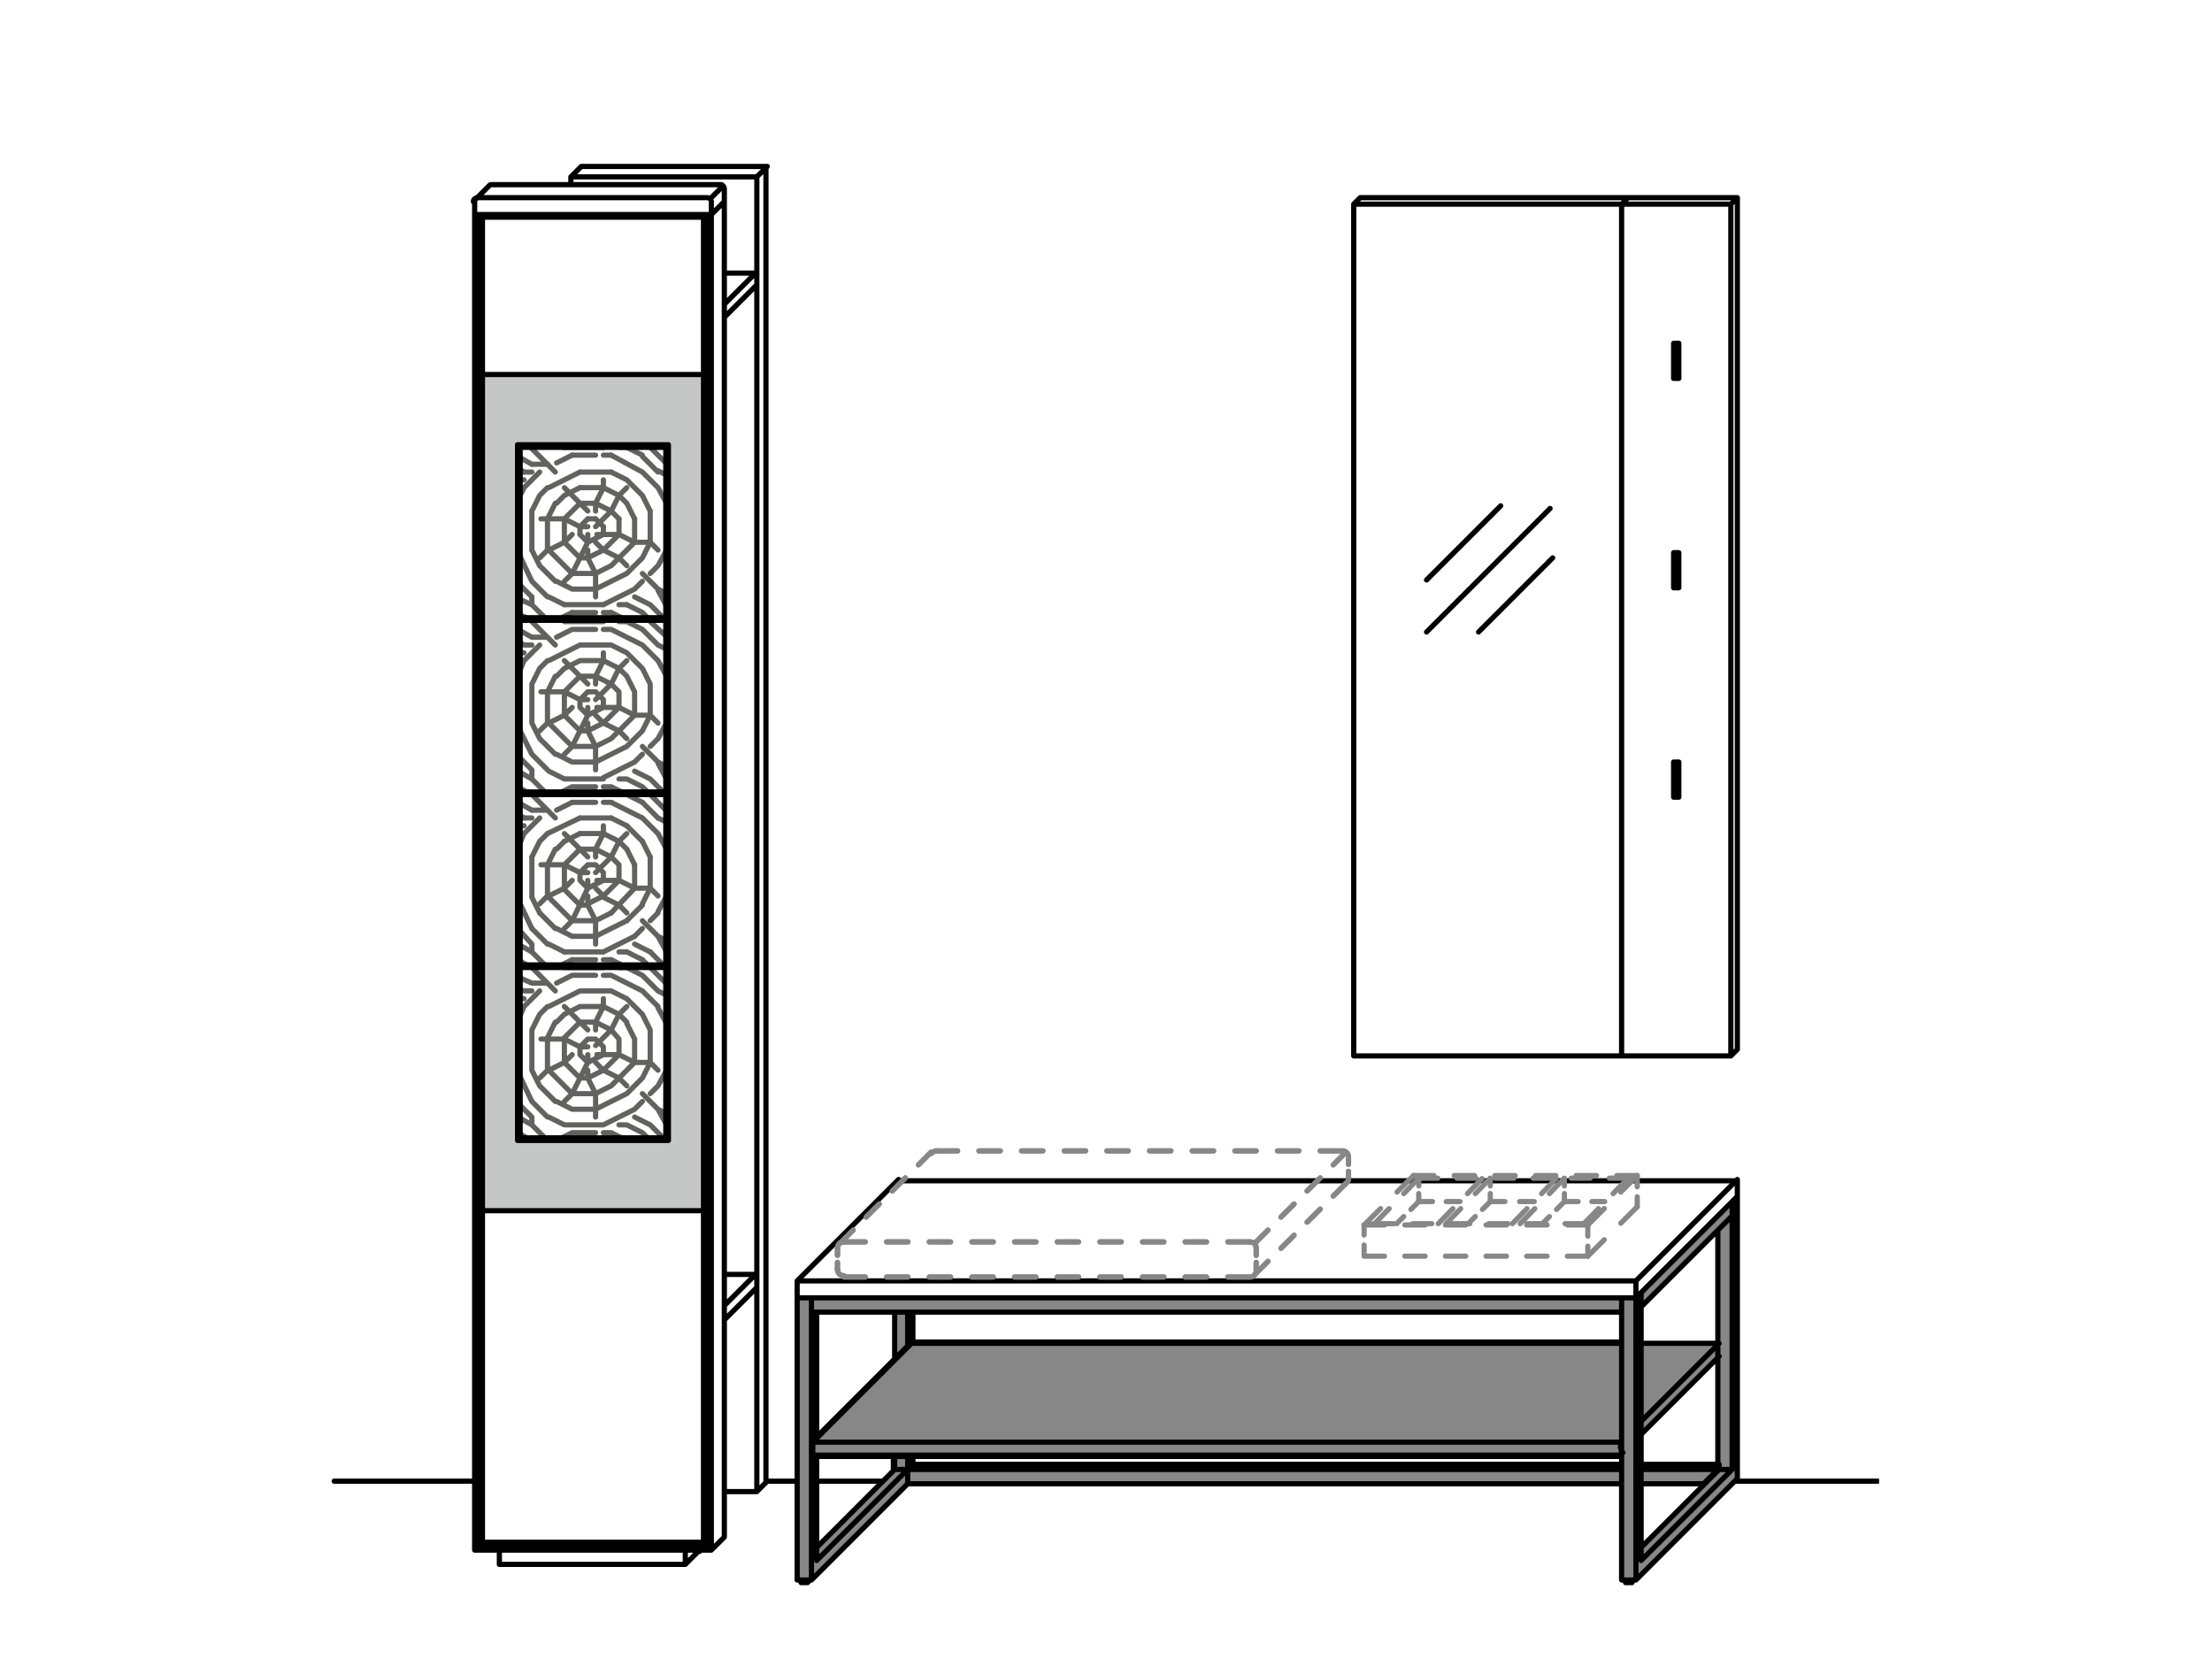 <?xml version="1.0" encoding="UTF-8"?>
<svg xmlns="http://www.w3.org/2000/svg" xmlns:xlink="http://www.w3.org/1999/xlink" version="1.1" id="Ebene_1" x="0px" y="0px" viewBox="0 0 170.1 127.6" style="enable-background:new 0 0 170.1 127.6;" xml:space="preserve">
<style type="text/css">
	.st0{fill:none;stroke:#626261;stroke-width:0.4;stroke-linecap:round;stroke-linejoin:round;stroke-miterlimit:10;}
	.st1{fill:#868786;}
	.st2{fill:#C5C6C6;}
	.st3{clip-path:url(#SVGID_00000066517389313988846580000003020822513008239537_);fill:#868786;}
	
		.st4{clip-path:url(#SVGID_00000097474180896989108310000009624892874346487221_);fill:none;stroke:#000000;stroke-width:0.4;stroke-linecap:round;stroke-linejoin:round;stroke-miterlimit:10;}
	.st5{clip-path:url(#SVGID_00000137826375833225279620000011632366009331193780_);fill:none;}
	
		.st6{clip-path:url(#SVGID_00000009581333281372666250000013894995043742745222_);fill:none;stroke:#000000;stroke-width:0.4;stroke-linecap:round;stroke-linejoin:round;stroke-miterlimit:10;}
	
		.st7{clip-path:url(#SVGID_00000045585668233970550500000007924564267308488366_);fill:none;stroke:#868786;stroke-width:0.4;stroke-linecap:round;stroke-linejoin:round;stroke-miterlimit:10;stroke-dasharray:1.64,1.64;}
	
		.st8{clip-path:url(#SVGID_00000181800395745955201690000017796601351728005806_);fill:none;stroke:#868786;stroke-width:0.4;stroke-linecap:round;stroke-linejoin:round;stroke-miterlimit:10;stroke-dasharray:0.537,0.537;}
	
		.st9{clip-path:url(#SVGID_00000170273002439554215150000008052646273620070046_);fill:none;stroke:#868786;stroke-width:0.4;stroke-linecap:round;stroke-linejoin:round;stroke-miterlimit:10;}
	
		.st10{clip-path:url(#SVGID_00000129188906249546799030000011949968338550642565_);fill:none;stroke:#868786;stroke-width:0.4;stroke-linecap:round;stroke-linejoin:round;stroke-miterlimit:10;stroke-dasharray:1.64,1.64;}
	
		.st11{clip-path:url(#SVGID_00000124867865837886624020000012755038438666442427_);fill:none;stroke:#868786;stroke-width:0.4;stroke-linecap:round;stroke-linejoin:round;stroke-miterlimit:10;}
	
		.st12{clip-path:url(#SVGID_00000165918599180450418300000012064445871404679348_);fill:none;stroke:#868786;stroke-width:0.4;stroke-linecap:round;stroke-linejoin:round;stroke-miterlimit:10;stroke-dasharray:0.537,0.537;}
	
		.st13{clip-path:url(#SVGID_00000139252027365177196560000012492164788634743707_);fill:none;stroke:#868786;stroke-width:0.4;stroke-linecap:round;stroke-linejoin:round;stroke-miterlimit:10;}
	
		.st14{clip-path:url(#SVGID_00000051345843429584791250000001947298067383549835_);fill:none;stroke:#868786;stroke-width:0.4;stroke-linecap:round;stroke-linejoin:round;stroke-miterlimit:10;}
	
		.st15{clip-path:url(#SVGID_00000104703944403439552050000009495872710691590046_);fill:none;stroke:#868786;stroke-width:0.4;stroke-linecap:round;stroke-linejoin:round;stroke-miterlimit:10;}
	
		.st16{clip-path:url(#SVGID_00000001644925450395118210000006468259827772162438_);fill:none;stroke:#868786;stroke-width:0.4;stroke-linecap:round;stroke-linejoin:round;stroke-miterlimit:10;stroke-dasharray:1.64,1.64;}
	
		.st17{clip-path:url(#SVGID_00000032616500077611150170000008352223398891537284_);fill:none;stroke:#868786;stroke-width:0.4;stroke-linecap:round;stroke-linejoin:round;stroke-miterlimit:10;}
	
		.st18{clip-path:url(#SVGID_00000001638500515148836900000017377366884759744670_);fill:none;stroke:#868786;stroke-width:0.4;stroke-linecap:round;stroke-linejoin:round;stroke-miterlimit:10;stroke-dasharray:0.537,0.537;}
	
		.st19{clip-path:url(#SVGID_00000059280183115177973300000006198239877218379144_);fill:none;stroke:#868786;stroke-width:0.4;stroke-linecap:round;stroke-linejoin:round;stroke-miterlimit:10;}
	
		.st20{clip-path:url(#SVGID_00000033350800231228024670000003801199439147933579_);fill:none;stroke:#868786;stroke-width:0.4;stroke-linecap:round;stroke-linejoin:round;stroke-miterlimit:10;stroke-dasharray:1.42,1.42;}
	
		.st21{clip-path:url(#SVGID_00000052066987889012291740000001389366682685559978_);fill:none;stroke:#868786;stroke-width:0.4;stroke-linecap:round;stroke-linejoin:round;stroke-miterlimit:10;stroke-dasharray:1.42,1.42;}
	
		.st22{clip-path:url(#SVGID_00000012474935383527636970000000759679642438866354_);fill:none;stroke:#868786;stroke-width:0.4;stroke-linecap:round;stroke-linejoin:round;stroke-miterlimit:10;stroke-dasharray:1.42,1.42;}
	
		.st23{clip-path:url(#SVGID_00000038371747143261933870000001293997310599382455_);fill:none;stroke:#868786;stroke-width:0.4;stroke-linecap:round;stroke-linejoin:round;stroke-miterlimit:10;}
	
		.st24{clip-path:url(#SVGID_00000074416292502379684260000002451983461427848578_);fill:none;stroke:#868786;stroke-width:0.4;stroke-linecap:round;stroke-linejoin:round;stroke-miterlimit:10;stroke-dasharray:1.64,1.64;}
	
		.st25{clip-path:url(#SVGID_00000078748362837333191950000012402293019511693710_);fill:none;stroke:#868786;stroke-width:0.4;stroke-linecap:round;stroke-linejoin:round;stroke-miterlimit:10;}
	
		.st26{clip-path:url(#SVGID_00000107550270203920327540000009624157525306315943_);fill:none;stroke:#868786;stroke-width:0.4;stroke-linecap:round;stroke-linejoin:round;stroke-miterlimit:10;stroke-dasharray:0.537,0.537;}
	
		.st27{clip-path:url(#SVGID_00000156554703167641156950000004164410024089189045_);fill:none;stroke:#868786;stroke-width:0.4;stroke-linecap:round;stroke-linejoin:round;stroke-miterlimit:10;}
	
		.st28{clip-path:url(#SVGID_00000067200647927621151200000012513085069763597460_);fill:none;stroke:#868786;stroke-width:0.4;stroke-linecap:round;stroke-linejoin:round;stroke-miterlimit:10;stroke-dasharray:1.64,1.64;}
	
		.st29{clip-path:url(#SVGID_00000170242566230881574620000012689727639565791923_);fill:none;stroke:#868786;stroke-width:0.4;stroke-linecap:round;stroke-linejoin:round;stroke-miterlimit:10;}
	
		.st30{clip-path:url(#SVGID_00000008827528305203087000000016825477531115688094_);fill:none;stroke:#868786;stroke-width:0.4;stroke-linecap:round;stroke-linejoin:round;stroke-miterlimit:10;}
	
		.st31{clip-path:url(#SVGID_00000102542706933579028800000006263764391963922614_);fill:none;stroke:#868786;stroke-width:0.4;stroke-linecap:round;stroke-linejoin:round;stroke-miterlimit:10;stroke-dasharray:1.64,1.64;}
	
		.st32{clip-path:url(#SVGID_00000133507177194360720650000011830115479247300754_);fill:none;stroke:#868786;stroke-width:0.4;stroke-linecap:round;stroke-linejoin:round;stroke-miterlimit:10;stroke-dasharray:0.537,0.537;}
	
		.st33{clip-path:url(#SVGID_00000093858402656734286450000016058809837970771872_);fill:none;stroke:#868786;stroke-width:0.4;stroke-linecap:round;stroke-linejoin:round;stroke-miterlimit:10;}
	
		.st34{clip-path:url(#SVGID_00000035491783527973381980000006700153924175741884_);fill:none;stroke:#868786;stroke-width:0.4;stroke-linecap:round;stroke-linejoin:round;stroke-miterlimit:10;stroke-dasharray:0.537,0.537;}
	
		.st35{clip-path:url(#SVGID_00000146476670776976349180000004421138626118352796_);fill:none;stroke:#868786;stroke-width:0.4;stroke-linecap:round;stroke-linejoin:round;stroke-miterlimit:10;}
	
		.st36{clip-path:url(#SVGID_00000065050268428637611930000004728803088372440987_);fill:none;stroke:#868786;stroke-width:0.4;stroke-linecap:round;stroke-linejoin:round;stroke-miterlimit:10;stroke-dasharray:1.42,1.42;}
	
		.st37{clip-path:url(#SVGID_00000003827826489602604770000012311394343167612810_);fill:none;stroke:#868786;stroke-width:0.4;stroke-linecap:round;stroke-linejoin:round;stroke-miterlimit:10;stroke-dasharray:1.42,1.42;}
	
		.st38{clip-path:url(#SVGID_00000054260952590428563320000005353229786661485230_);fill:none;stroke:#868786;stroke-width:0.4;stroke-linecap:round;stroke-linejoin:round;stroke-miterlimit:10;stroke-dasharray:1.42,1.42;}
	
		.st39{fill:none;stroke:#868786;stroke-width:0.4;stroke-linecap:round;stroke-linejoin:round;stroke-miterlimit:10;stroke-dasharray:1.791,1.791;}
	
		.st40{fill:none;stroke:#868786;stroke-width:0.4;stroke-linecap:round;stroke-linejoin:round;stroke-miterlimit:10;stroke-dasharray:1.612,1.612;}
	
		.st41{fill:none;stroke:#868786;stroke-width:0.4;stroke-linecap:round;stroke-linejoin:round;stroke-miterlimit:10;stroke-dasharray:1.465,1.465;}
	.st42{fill:none;stroke:#868786;stroke-width:0.4;stroke-linecap:round;stroke-linejoin:round;stroke-miterlimit:10;}
	
		.st43{fill:none;stroke:#868786;stroke-width:0.4;stroke-linecap:round;stroke-linejoin:round;stroke-miterlimit:10;stroke-dasharray:0.77,0.77;}
	
		.st44{fill:none;stroke:#868786;stroke-width:0.4;stroke-linecap:round;stroke-linejoin:round;stroke-miterlimit:10;stroke-dasharray:0.591,0.591;}
	
		.st45{fill:none;stroke:#868786;stroke-width:0.4;stroke-linecap:round;stroke-linejoin:round;stroke-miterlimit:10;stroke-dasharray:1.563,1.563;}
	
		.st46{fill:none;stroke:#868786;stroke-width:0.4;stroke-linecap:round;stroke-linejoin:round;stroke-miterlimit:10;stroke-dasharray:0.776,0.776;}
	
		.st47{fill:none;stroke:#868786;stroke-width:0.4;stroke-linecap:round;stroke-linejoin:round;stroke-miterlimit:10;stroke-dasharray:1.057,1.057;}
	
		.st48{fill:none;stroke:#868786;stroke-width:0.4;stroke-linecap:round;stroke-linejoin:round;stroke-miterlimit:10;stroke-dasharray:1.128,1.128;}
</style>
<path class="st0" d="M51.2,69l-0.6,1.1 M42.7,65.3l-0.6,1.2 M46.4,64.1l-0.6,1.2 M40.3,64.1L40,64.8 M44,70.8L42.2,69 M42.7,62.9  l-1.8-1.8 M41.9,74.2l-1-1 M42.7,71.4l-1.2-1.2 M42.1,72.6l-1.2-1.2 M40.9,72.6l-0.9-1 M50.6,72l-1.2-1.2 M44.6,69.6l-1.2-1.2   M49.4,64.7l-1.2-1.2 M50.6,64.1l-1.2-1.2 M50.6,62.9l-1.2-1.2 M49.8,74.2l-0.4-0.4 M51.2,62.3L50,61.1 M51,74.2l-1-1 M48.2,70.2  l-0.6-0.6 M48.2,65.3l-0.6-0.6 M45.2,68.3l-0.6-0.6 M47.6,66.5L47,65.9 M50.6,68.9L50,68.3 M46.4,68.9l-0.6-0.6 M45.2,65.9l-1.8-1.8   M46.4,67.1l-0.6-0.6 M44,67.7l-0.6,0.6 M45.2,66.5l-0.6,0.6 M44,70.8l-0.6,0.6 M48.2,64.1l-0.6,0.6 M42.1,68.9l-0.6,0.6 M42.1,64.1  l-0.6,0.6 M43.4,64.7l-0.6,0.6 M48.8,68.3L47,70.2 M49.4,69.6l-1.2,1.2 M47,65.9l-1.2,1.2 M44.6,65.3l-1.2,1.2 M41.5,62.9l-1.2,1.2   M47.6,67.7l-1.2,1.2 M49.4,71.4L48.8,72 M50.6,70.2L50,70.8 M45.8,72H44 M45.8,70.8H44 M45.2,69.6h-0.6 M50,68.3h-1.2 M47.6,67.7  h-1.7 M45.2,67.1h-0.6 M43.4,66.5h-1.8 M45.8,66.5h-0.6 M45.8,65.3h-1.2 M46.4,64.1h-1.8 M40.3,63.5H40 M40.9,62.9h-0.6 M47,62.9  h-2.4 M42.1,62.3h-1.2 M45.8,61.7H44 M47,61.7h-0.6 M45.8,73.8H44 M47,73.8h-0.6 M46.4,61.1h-3 M48.2,61.1h-0.6 M46.4,73.2h-3   M48.2,73.2h-0.6 M40.9,72.6v0.6 M40.9,65.9v3 M40.9,61.1L40.9,61.1 M42.1,66.5v2.4 M43.4,66.5v1.8 M44.6,67.1v0.6 M45.2,68.9v0.6   M45.2,67.7v0.6 M45.8,70.8v1.8 M45.8,65.3v0.6 M46.4,67.1v0.6 M46.4,63.5v0.6 M47.6,66.5v1.2 M48.8,66.5v1.8 M50,65.9v2.4   M40.9,84.7L40,82.8 M41.5,83.5l-0.6-1.2 M48.8,79.9l-0.6-1.2 M51.2,78.6l-0.6-1.1 M50,79.2L49.4,78 M45.8,84.1l-0.6-1.2 M51.2,86.4  l-0.6-1.1 M47.8,87.5L47,87.1 M49.4,76.2L47,75 M40.9,86.5L40,86 M51.2,85.6l-0.6-0.3 M40.9,74.4L40.9,74.4 M40.3,76.2L40,76.1   M44,85.3l-1.2-0.6 M47.6,82.9l-1.2-0.6 M48.8,81.7l-1.2-0.6 M47.6,78l-1.2-0.6 M49.4,87.1l-1.2-0.6 M49.4,75l-1.2-0.6 M44.6,80.5  l-1.2-0.6 M47,79.2l-1.2-0.6 M48.2,76.8L47,76.2 M40.5,87.5L40,87.2 M40.9,75.6L40,75.2 M51.2,76.5l-0.6-0.3 M43.4,86.5l-1.2-0.6   M43.4,74.4L43.4,74.4 M50,86.5l-1.2-0.6 M50,74.4L50,74.4 M48.2,84.1l-2.4,1.2 M46.4,74.4L46.4,74.4 M48.8,85.3l-2.4,1.2   M44.6,76.2l-2.4,1.2 M46.4,81.1l-1.2,0.6 M46.4,82.3l-1.2,0.6 M44,75l-1.2,0.6 M44,87.1l-0.8,0.4 M44.6,77.4L43.4,78 M47,83.5  l-1.2,0.6 M43.4,81.7l-1.2,0.6 M45.2,81.7L44,84.1 M41.5,78l-0.6,1.2 M47.6,78L47,79.2 M50,81.7l-0.6,1.2 M51.2,82.4l-0.6,1.1   M42.7,78.6l-0.6,1.2 M46.4,77.4l-0.6,1.2 M40.3,77.4L40,78.1 M44,84.1l-1.8-1.8 M42.7,76.2l-1.8-1.8 M41.9,87.5l-1-1 M42.7,84.7  l-1.2-1.2 M42.1,85.9l-1.2-1.2 M40.9,85.9L40,85 M50.6,85.3l-1.2-1.2 M44.6,82.9l-1.2-1.2 M49.4,78l-1.2-1.2 M50.6,77.4l-1.2-1.2   M50.6,76.2L49.4,75 M49.8,87.5l-0.4-0.4 M51.2,75.6L50,74.4 M51,87.5l-1-1 M48.2,83.5l-0.6-0.6 M48.2,78.6L47.6,78 M45.2,81.7  l-0.6-0.6 M47.6,79.9L47,79.2 M50.6,82.3L50,81.7 M46.4,82.3l-0.6-0.6 M45.2,79.2l-1.8-1.8 M46.4,80.5l-0.6-0.6 M44,81.1l-0.6,0.6   M45.2,79.9l-0.6,0.6 M44,84.1l-0.6,0.6 M48.2,77.4L47.6,78 M42.1,82.3l-0.6,0.6 M42.1,77.4L41.5,78 M43.4,78l-0.6,0.6 M48.8,81.7  L47,83.5 M49.4,82.9l-1.2,1.2 M47,79.2l-1.2,1.2 M44.6,78.6l-1.2,1.2 M41.5,76.2l-1.2,1.2 M47.6,81.1l-1.2,1.2 M49.4,84.7l-0.6,0.6   M50.6,83.5L50,84.1 M45.8,85.3H44 M45.8,84.1H44 M45.2,82.9h-0.6 M50,81.7h-1.2 M47.6,81.1h-1.7 M45.2,80.5h-0.6 M43.4,79.9h-1.8   M45.8,79.9h-0.6 M45.8,78.6h-1.2 M46.4,77.4h-1.8 M40.3,76.8H40 M40.9,76.2h-0.6 M47,76.2h-2.4 M42.1,75.6h-1.2 M45.8,75H44 M47,75  h-0.6 M45.8,87.1H44 M47,87.1h-0.6 M46.4,74.4h-3 M48.2,74.4h-0.6 M46.4,86.5h-3 M48.2,86.5h-0.6 M40.9,85.9v0.6 M40.9,79.2v3   M40.9,74.4L40.9,74.4 M42.1,79.9v2.4 M43.4,79.9v1.8 M44.6,80.5v0.6 M45.2,82.3v0.6 M45.2,81.1v0.6 M45.8,84.1v1.8 M45.8,78.6v0.6   M46.4,80.5v0.6 M46.4,76.8v0.6 M47.6,79.9v1.2 M48.8,79.9v1.8 M50,79.2v2.4"></path>
<path class="st0" d="M50,41.7h-1.2 M47.6,41.1h-1.7 M45.2,40.5h-0.6 M43.4,39.9h-1.8 M45.8,39.9h-0.6 M45.8,38.7h-1.2 M46.4,37.5  h-1.8 M40.3,36.9H40 M40.9,36.3h-0.6 M47,36.3h-2.4 M42.1,35.7h-1.2 M45.8,35H44 M47,35h-0.6 M45.8,47.1H44 M47,47.1h-0.6   M46.4,34.4h-3 M48.2,34.4h-0.6 M46.4,46.5h-3 M48.2,46.5h-0.6 M40.9,45.9v0.6 M40.9,39.3v3 M40.9,34.4L40.9,34.4 M42.1,39.9v2.4   M43.4,39.9v1.8 M44.6,40.5v0.6 M45.2,42.3v0.6 M45.2,41.1v0.6 M45.8,44.1v1.8 M45.8,38.7v0.6 M46.4,40.5v0.6 M46.4,36.9v0.6   M47.6,39.9v1.2 M48.8,39.9v1.8 M50,39.3v2.4 M40.9,58L40,56.2 M41.5,56.8l-0.6-1.2 M48.8,53.2L48.2,52 M51.2,51.9l-0.6-1.1   M50,52.6l-0.6-1.2 M45.8,57.4l-0.6-1.2 M51.2,59.8l-0.6-1.1 M47.8,60.9L47,60.5 M49.4,49.6L47,48.4 M40.9,59.9L40,59.4 M51.2,58.9  l-0.6-0.3 M40.9,47.8L40.9,47.8 M40.3,49.6L40,49.4 M44,58.6L42.8,58 M47.6,56.2l-1.2-0.6 M48.8,55l-1.2-0.6 M47.6,51.4l-1.2-0.6   M49.4,60.5l-1.2-0.6 M49.4,48.4l-1.2-0.6 M44.6,53.8l-1.2-0.6 M47,52.6L45.8,52 M48.2,50.2L47,49.6 M40.5,60.9L40,60.6 M40.9,49  L40,48.5 M51.2,49.9l-0.6-0.3 M43.4,59.9l-1.2-0.6 M43.4,47.8L43.4,47.8 M50,59.9l-1.2-0.6 M50,47.8L50,47.8 M48.2,57.4l-2.4,1.2   M46.4,47.7L46.4,47.7 M48.8,58.6l-2.4,1.2 M44.6,49.6l-2.4,1.2 M46.4,54.4L45.2,55 M46.4,55.6l-1.2,0.6 M44,48.4L42.8,49 M44,60.5  l-0.8,0.4 M44.6,50.8l-1.2,0.6 M47,56.8l-1.2,0.6 M43.4,55l-1.2,0.6 M45.2,55L44,57.4 M41.5,51.4l-0.6,1.2 M47.6,51.4L47,52.6   M50,55l-0.6,1.2 M51.2,55.7l-0.6,1.1 M42.7,52l-0.6,1.2 M46.4,50.8L45.8,52 M40.3,50.8L40,51.5 M44,57.4l-1.8-1.8 M42.7,49.6  l-1.8-1.8 M41.9,60.9l-1-1 M42.7,58l-1.2-1.2 M42.1,59.2L40.9,58 M40.9,59.2L40,58.3 M50.6,58.6l-1.2-1.2 M44.6,56.2L43.4,55   M49.4,51.4l-1.2-1.2 M50.6,50.8l-1.2-1.2 M50.6,49.6l-1.2-1.2 M49.8,60.9l-0.4-0.4 M51.2,48.9L50,47.8 M51,60.9l-1-1 M48.2,56.8  l-0.6-0.6 M48.2,52l-0.6-0.6 M45.2,55l-0.6-0.6 M47.6,53.2L47,52.6 M50.6,55.6L50,55 M46.4,55.6L45.8,55 M45.2,52.6l-1.8-1.8   M46.4,53.8l-0.6-0.6 M44,54.4L43.4,55 M45.2,53.2l-0.6,0.6 M44,57.4L43.4,58 M48.2,50.8l-0.6,0.6 M42.1,55.6l-0.6,0.6 M42.1,50.8  l-0.6,0.6 M43.4,51.4L42.8,52 M48.8,55L47,56.8 M49.4,56.2l-1.2,1.2 M47,52.6l-1.2,1.2 M44.6,52l-1.2,1.2 M41.5,49.6l-1.2,1.2   M47.6,54.4l-1.2,1.2 M49.4,58l-0.6,0.6 M50.6,56.8L50,57.4 M45.8,58.6H44 M45.8,57.4H44 M45.2,56.2h-0.6 M50,55h-1.2 M47.6,54.4  h-1.7 M45.2,53.8h-0.6 M43.4,53.2h-1.8 M45.8,53.2h-0.6 M45.8,52h-1.2 M46.4,50.8h-1.8 M40.3,50.2H40 M40.9,49.6h-0.6 M47,49.6h-2.4   M42.1,49h-1.2 M45.8,48.4H44 M47,48.4h-0.6 M45.8,60.5H44 M47,60.5h-0.6 M46.4,47.8h-3 M48.2,47.8h-0.6 M46.4,59.9h-3 M48.2,59.9  h-0.6 M40.9,59.2v0.6 M40.9,52.6v3 M40.9,47.7L40.9,47.7 M42.1,53.2v2.4 M43.4,53.2V55 M44.6,53.8v0.6 M45.2,55.6v0.6 M45.2,54.4V55   M45.8,57.4v1.8 M45.8,52v0.6 M46.4,53.8v0.6 M46.4,50.2v0.6 M47.6,53.2v1.2 M48.8,53.2V55 M50,52.6V55 M40.9,71.4L40,69.5   M41.5,70.2L40.9,69 M48.8,66.5l-0.6-1.2 M51.2,65.2l-0.6-1.1 M50,65.9l-0.6-1.2 M45.8,70.8l-0.6-1.2 M51.2,73.1L50.6,72 M47.8,74.2  L47,73.8 M49.4,62.9L47,61.7 M40.9,73.2L40,72.7 M51.2,72.3L50.6,72 M40.9,61.1L40.9,61.1 M40.3,62.9L40,62.7 M44,72l-1.2-0.6   M47.6,69.6L46.4,69 M48.8,68.3l-1.2-0.6 M47.6,64.7l-1.2-0.6 M49.4,73.8l-1.2-0.6 M49.4,61.7l-1.2-0.6 M44.6,67.1l-1.2-0.6   M47,65.9l-1.2-0.6 M48.2,63.5L47,62.9 M40.5,74.2L40,73.9 M40.9,62.3L40,61.8 M51.2,63.2l-0.6-0.3 M43.4,73.2l-1.2-0.6 M43.4,61.1  L43.4,61.1 M50,73.2l-1.2-0.6 M50,61.1L50,61.1 M48.2,70.8L45.8,72 M46.4,61.1L46.4,61.1 M48.8,72l-2.4,1.2 M44.6,62.9l-2.5,1.2   M46.4,67.7l-1.2,0.6 M46.4,68.9l-1.2,0.6 M44,61.7l-1.2,0.6 M44,73.8l-0.8,0.4 M44.6,64.1l-1.2,0.6 M47,70.2l-1.2,0.6 M43.4,68.3  l-1.2,0.6 M45.2,68.3L44,70.8 M41.5,64.7l-0.6,1.2 M47.6,64.7L47,65.9 M50,68.3l-0.6,1.2"></path>
<path class="st0" d="M40.9,44.7L40,42.8 M41.5,43.5l-0.6-1.2 M48.8,39.9l-0.6-1.2 M51.2,38.6l-0.6-1.1 M50,39.3l-0.6-1.2 M45.8,44.1  l-0.6-1.2 M51.2,46.5l-0.6-1.1 M47.8,47.5L47,47.1 M49.4,36.3L47,35 M40.9,46.5L40,46.1 M51.2,45.6l-0.6-0.3 M40.9,34.4L40.9,34.4   M40.3,36.3L40,36.1 M44,45.3l-1.2-0.6 M47.6,42.9l-1.2-0.6 M48.8,41.7l-1.2-0.6 M47.6,38.1l-1.2-0.6 M49.4,47.1l-1.2-0.6 M49.4,35  l-1.2-0.6 M44.6,40.5l-1.2-0.6 M47,39.3l-1.2-0.6 M48.2,36.9L47,36.3 M40.5,47.5L40,47.3 M40.9,35.7L40,35.2 M51.2,36.5l-0.6-0.3   M43.4,46.5l-1.2-0.6 M43.4,34.4L43.4,34.4 M50,46.5l-1.2-0.6 M50,34.4L50,34.4 M48.2,44.1l-2.4,1.2 M46.4,34.4L46.4,34.4   M48.8,45.3l-2.4,1.2 M44.6,36.3l-2.4,1.2 M46.4,41.1l-1.2,0.6 M46.4,42.3l-1.2,0.6 M44,35l-1.2,0.6 M44,47.1l-0.8,0.4 M44.6,37.5  l-1.2,0.6 M47,43.5l-1.2,0.6 M43.4,41.7l-1.2,0.6 M45.2,41.7L44,44.1 M41.5,38.1l-0.6,1.2 M47.6,38.1L47,39.3 M50,41.7l-0.6,1.2   M51.2,42.4l-0.6,1.1 M42.7,38.7l-0.6,1.2 M46.4,37.5l-0.6,1.2 M40.3,37.5L40,38.1 M44,44.1l-1.8-1.8 M42.7,36.3l-1.8-1.8   M41.9,47.5l-1-1 M42.7,44.7l-1.2-1.2 M42.1,45.9l-1.2-1.2 M40.9,45.9L40,45 M50.6,45.3l-1.2-1.2 M44.6,42.9l-1.2-1.2 M49.4,38.1  l-1.2-1.2 M50.6,37.5l-1.2-1.2 M50.6,36.3l-1.2-1.2 M49.8,47.5l-0.4-0.4 M51.2,35.6L50,34.4 M51,47.5l-1-1 M48.2,43.5l-0.6-0.6   M48.2,38.7l-0.6-0.6 M45.2,41.7l-0.6-0.6 M47.6,39.9L47,39.3 M50.6,42.3L50,41.7 M46.4,42.3l-0.6-0.6 M45.2,39.3l-1.8-1.8   M46.4,40.5l-0.6-0.6 M44,41.1l-0.6,0.6 M45.2,39.9l-0.6,0.6 M44,44.1l-0.6,0.6 M48.2,37.5l-0.6,0.6 M42.1,42.3l-0.6,0.6 M42.1,37.5  l-0.6,0.6 M43.4,38.1l-0.6,0.6 M48.8,41.7L47,43.5 M49.4,42.9l-1.2,1.2 M47,39.3l-1.2,1.2 M44.6,38.7l-1.2,1.2 M41.5,36.3l-1.2,1.2   M47.6,41.1l-1.2,1.2 M49.4,44.7l-0.6,0.6 M50.6,43.5L50,44.1 M45.8,45.3H44 M45.8,44.1H44 M45.2,42.9h-0.6"></path>
<rect x="62.4" y="99.8" class="st1" width="62.3" height="1.1"></rect>
<polygon class="st1" points="133.2,93.5 133.2,92.4 126.2,99.5 126.2,100.5 "></polygon>
<polygon class="st1" points="133.2,113 132.1,113 126.2,119 126.2,120 "></polygon>
<polygon class="st1" points="132.1,113 126.2,113 126.2,114.1 131.1,114.1 "></polygon>
<rect x="126.2" y="112.6" class="st1" width="6" height="0.4"></rect>
<polygon class="st1" points="133.2,93.5 132.1,94.6 132.1,113 133.2,113 "></polygon>
<path class="st2" d="M51.4,87.7H39.8V34.2h11.6V87.7z M37.1,93.1h17V28.8h-17V93.1z"></path>
<polygon class="st1" points="133.2,92.4 133.2,113 126.2,120 126.2,99.5 125.8,99.8 125.8,121.5 133.6,113.7 133.6,92 "></polygon>
<rect x="62.4" y="99.8" class="st1" width="62.3" height="1.1"></rect>
<rect x="61.3" y="99.8" class="st1" width="1.1" height="21.7"></rect>
<polygon class="st1" points="126.2,99.5 126.2,100.5 133.2,93.5 133.2,92.4 "></polygon>
<polygon class="st1" points="126.2,119 126.2,120 133.2,113 132.1,113 "></polygon>
<polygon class="st1" points="132.1,113 126.2,113 126.2,114.1 131.1,114.1 "></polygon>
<polygon class="st1" points="62.8,119 62.8,120 69.8,113 68.8,113 "></polygon>
<polygon class="st1" points="62.4,120.4 62.4,121.5 69.8,114.1 69.8,113 "></polygon>
<polygon class="st1" points="70.2,112.6 69.8,113 124.7,113 124.7,112.6 "></polygon>
<rect x="69.8" y="113" class="st1" width="54.9" height="1.1"></rect>
<polygon class="st1" points="132.1,113 133.2,113 133.2,93.5 132.1,94.6 "></polygon>
<rect x="124.7" y="99.8" class="st1" width="1.1" height="21.7"></rect>
<rect x="126.2" y="112.6" class="st1" width="6" height="0.4"></rect>
<path class="st1" d="M126.2,109.3v1l6-6v-1L126.2,109.3z M132.1,103.3L132.1,103.3l-6-0.1v6L132.1,103.3z"></path>
<g>
	<g>
		<g>
			<defs>
				<rect id="SVGID_1_" x="25.5" y="12.6" width="119" height="109.3"></rect>
			</defs>
			<clipPath id="SVGID_00000000211913574178222650000010379741310072218033_">
				<use xlink:href="#SVGID_1_" style="overflow:visible;"></use>
			</clipPath>
			<path style="clip-path:url(#SVGID_00000000211913574178222650000010379741310072218033_);fill:#868786;" d="M124.7,103.3H70.1     H124.7z M124.7,111.7v-8.5H70.1l-7.6,7.6v0.9c0,0.1,0.1,0.2,0.2,0.2h61.8h0.1L124.7,111.7z"></path>
		</g>
	</g>
</g>
<path class="st1" d="M70.2,100.9h-0.4v2.6l0.3-0.3h0.1V100.9z M69.8,100.9h-1.1v3.7l1.1-1.1V100.9z"></path>
<path class="st1" d="M70.2,111.9h-0.4v1.1l0.4-0.4V111.9z M69.8,111.9h-1.1v1.1h1.1V111.9z"></path>
<path class="st1" d="M62.4,111.3v10.2l7.4-7.4V113l-7,7v-8.1h-0.1l-0.2-0.2v-0.5L62.4,111.3L62.4,111.3z M62.4,111.3L62.4,111.3  l0.1-0.3h-0.1V111.3z M62.4,100.9v10h0.1v-0.1l0.3-0.3v-9.6H62.4z"></path>
<g>
	<g>
		<g>
			<defs>
				<rect id="SVGID_00000079474890926933168180000012109191989513078717_" x="25.5" y="12.6" width="119" height="109.3"></rect>
			</defs>
			<clipPath id="SVGID_00000047034218149871044240000007833621609949026719_">
				<use xlink:href="#SVGID_00000079474890926933168180000012109191989513078717_" style="overflow:visible;"></use>
			</clipPath>
			
				<path style="clip-path:url(#SVGID_00000047034218149871044240000007833621609949026719_);fill:none;stroke:#000000;stroke-width:0.4;stroke-linecap:round;stroke-linejoin:round;stroke-miterlimit:10;" d="     M62.4,111.3v10.2 M124.7,111.7v-8.5H70.1l-7.6,7.6v0.9c0,0.1,0.1,0.2,0.2,0.2h61.8h0.1L124.7,111.7z M124.7,103.3H70.1      M132.1,103.3h-6 M126.2,110.3l6-6 M126.2,109.3l6-6 M62.5,110.9l7.6-7.6 M124.6,110.9H62.5v0.9c0,0.1,0.1,0.2,0.2,0.2h61.8     c0.1,0,0.2-0.1,0.2-0.2L124.6,110.9L124.6,110.9z M124.6,111.9l0.2-0.2 M124.6,110.9L124.6,110.9 M62.5,111.3L62.5,111.3      M124.6,111.3L124.6,111.3 M62.5,110.9L62.5,110.9 M124.6,110.9L124.6,110.9 M133.2,113h-7 M62.8,110.6V101h-0.4v20.5l7.4-7.4     V113l-7,7 M62.8,120v-8.1 M61.3,99.8h1.1v21.7h-1.1V99.8z M68.8,104.6v-3.7h1.1v2.6 M69.8,111.9v1.1h-1.1v-1.1 M126.2,112.6h6     v0.4 M124.7,99.8h1.1v21.7h-1.1V99.8z M132.1,113h1.1 M132.1,113V94.6 M133.2,113V92.4 M62.1,121.7l0.2-0.2 M124.7,121.5h1.1      M126.2,100.5l7-7 M126.2,120V99.5 M70.2,103.3V101 M70.2,112.6v-0.7 M68.8,113h1.1 M68.8,104.6v-3.7 M68.8,113v-1.1 M69.8,103.6     V101 M69.8,114.1v-2.2 M69.8,113l0.4-0.4 M62.8,120v-8.1 M61.3,121.5h1.1 M62.8,119l6-6 M126.2,114.1h4.9 M69.8,114.1h54.9      M126.2,113h6 M69.8,113h54.9 M126.2,112.6h6 M70.2,112.6h54.5 M62.4,121.5l7.4-7.4 M62.8,120l7.4-7.4 M126.2,119l6-6 M126.2,120     l7-7 M61.3,98.5l7.8-7.8 M125.8,98.5l7.8-7.8 M125.8,99.8l7.8-7.8 M125.8,121.5l7.8-7.8 M62.1,121.7h-0.5 M62.1,121.5v0.2      M61.6,121.5v0.2 M125,121.7h0.5 M125,121.5v0.2 M125.5,121.5v0.2 M62.4,100.9h62.3 M124.7,121.5V99.8 M62.4,121.5V99.8      M61.3,98.5v1.3 M61.3,98.5h64.5 M125.8,121.5v-23 M61.3,121.5V99.8 M61.3,99.8h64.5 M67.8,113.9h-5 M69.1,90.8h64.5      M133.6,113.7V90.8 M39.8,34.2h11.6v53.5H39.8V34.2z M37.1,28.8h17v64.3h-17V28.8z M39.8,34.2h11.6v53.5H39.8V34.2z M37.1,28.8     h17v64.3h-17V28.8z M55.7,101.5l2.5-2.5 M55.7,98h2.5 M55.7,100.4l2.5-2.5 M58.2,13.6l0.8-0.8 M58.9,113.9V12.8 M58.2,114.7V13.6      M58.2,114.7h-2.5 M58.2,114.7l0.8-0.8 M43.9,13.6v0.6 M43.9,13.6l0.8-0.8 M43.9,13.6h14.3 M44.7,12.8H59 M55.7,24.4l2.5-2.5      M55.7,21h2.5 M55.7,23.4l2.5-2.5 M36.6,15.3l1-1 M54.6,15.3l1-1 M37.8,14.2c-0.1,0-0.1,0-0.2,0.1 M55.7,14.5     c0-0.1-0.1-0.3-0.3-0.3 M37.8,14.2h17.7 M55.7,118.2V14.5 M53.8,119.3L53.8,119.3 M52.7,120.3l1-1 M54.7,119.2l1-1 M54.7,16.5     l1-1 M51.2,74.4H40 M51.2,74.2H40 M51.2,47.5H40 M51.2,47.7H40 M51.2,34.4H40 M51.2,34.4v13.1 M51.2,47.7v13.1 M51.2,61.1v13.1      M51.2,74.4v13.1 M51.2,87.5H40 M40,34.4v13.1 M40,47.7v13.1 M40,61.1v13.1 M40,74.4v13.1 M51.2,60.9H40 M51.2,61.1H40      M38.4,120.3v-1.1 M52.7,120.3v-1.1 M39.8,34.2v53.5 M51.4,34.2v53.5 M51.4,34.2H39.8 M51.4,87.7H39.8 M36.7,15.2     c-0.1,0-0.3,0.1-0.3,0.3 M54.7,15.5c0-0.1-0.1-0.3-0.3-0.3 M37.1,28.8h17 M37.1,93.1h17 M52.7,120.3H38.4 M54.1,118.6V16.7      M36.9,118.8h17.4 M36.9,119.2V16.5 M54.3,119.2V16.5 M37.1,118.6h17 M36.5,119.2h18.2 M36.5,119.2V15.5 M37.5,118.8v-0.2      M37.5,16.7v-0.2 M37.1,118.6V16.7 M37.1,16.7h17 M53.7,118.8v-0.2 M53.7,16.7v-0.2 M36.5,16.5h18.2 M36.7,15.2h17.7 M54.7,119.2     V15.5 M132.1,112.6h-6v1.5h4.9l1.1-1.1V112.6z M132.1,113h1.1 M132.1,113V94.6 M133.2,113V92.4 M62.1,121.7l0.2-0.2 M124.7,121.5     h1.1 M126.2,100.5l7-7 M61.3,121.5h1.1 M126.2,114.1h4.9 M126.2,113h6 M126.2,112.6h6 M126.2,119l6-6 M126.2,120l7-7 M61.3,98.5     l7.8-7.8 M125.8,99.8l7.8-7.8 M62.1,121.7h-0.5 M125,121.7h0.5 M125.5,121.5v0.2 M61.3,99.8h64.5 M67.8,113.9h-5 M69.1,90.8h64.5      M133.6,113.7V92 M125.8,98.5l7.8-7.8 M125.8,121.5l7.8-7.8 M62.1,121.5v0.2 M61.6,121.5v0.2 M125,121.5v0.2 M62.4,100.9h62.3      M61.3,98.5h64.5 M133.4,113.9h11 M58.9,113.9h2.4 M25.7,113.9h10.7 M133.6,113.7V90.8"></path>
		</g>
	</g>
</g>
<g>
	<g>
		<g>
			<defs>
				<rect id="SVGID_00000074441538137220940730000003436909794088134313_" x="104.1" y="15.7" width="20.6" height="65.5"></rect>
			</defs>
			<clipPath id="SVGID_00000009562350021627539080000001872655903310036635_">
				<use xlink:href="#SVGID_00000074441538137220940730000003436909794088134313_" style="overflow:visible;"></use>
			</clipPath>
			
				<rect x="104.1" y="15.7" style="clip-path:url(#SVGID_00000009562350021627539080000001872655903310036635_);fill:none;" width="20.6" height="65.5"></rect>
		</g>
	</g>
</g>
<g>
	<g>
		<g>
			<defs>
				<rect id="SVGID_00000128447880834106523920000008391241429520621463_" x="25.5" y="12.6" width="119" height="109.3"></rect>
			</defs>
			<clipPath id="SVGID_00000126280948076584050060000000309722451947017112_">
				<use xlink:href="#SVGID_00000128447880834106523920000008391241429520621463_" style="overflow:visible;"></use>
			</clipPath>
			
				<path style="clip-path:url(#SVGID_00000126280948076584050060000000309722451947017112_);fill:none;stroke:#000000;stroke-width:0.4;stroke-linecap:round;stroke-linejoin:round;stroke-miterlimit:10;" d="     M124.7,15.7l0.5-0.5 M113.7,48.6l5.7-5.7 M109.7,44.6l5.7-5.7 M109.7,48.6l9.5-9.5 M133.1,81.2h-29 M133.1,81.2h-29 M133.6,15.2     h-29 M133.6,80.7V15.2 M133.1,81.2l0.5-0.5 M133.1,15.7l0.5-0.5 M104.1,15.7l0.5-0.5 M129.1,61.3h-0.4 M128.8,60.3     c0-0.1,0-0.1,0.1-0.1s0.1,0,0.1,0.1s0,0.1-0.1,0.1S128.8,60.3,128.8,60.3z M128.8,61.1c0-0.1,0-0.1,0.1-0.1s0.1,0,0.1,0.1     s0,0.1-0.1,0.1S128.8,61.2,128.8,61.1z M129.1,60h-0.4 M129.1,58.6h-0.4 M128.7,61.3v-2.7 M129.1,61.3v-2.7 M129.1,45.2h-0.4      M128.8,44.1c0-0.1,0-0.1,0.1-0.1s0.1,0,0.1,0.1s0,0.1-0.1,0.1C128.8,44.3,128.8,44.2,128.8,44.1z M128.8,45c0-0.1,0-0.1,0.1-0.1     s0.1,0,0.1,0.1s0,0.1-0.1,0.1S128.8,45.1,128.8,45z M129.1,43.9h-0.4 M129.1,42.5h-0.4 M128.7,45.2v-2.7 M129.1,45.2v-2.7      M129.1,29.1h-0.4 M128.8,28c0-0.1,0-0.1,0.1-0.1s0.1,0,0.1,0.1s0,0.1-0.1,0.1S128.8,28.1,128.8,28z M128.8,28.9     c0-0.1,0-0.1,0.1-0.1s0.1,0,0.1,0.1s0,0.1-0.1,0.1S128.8,28.9,128.8,28.9z M129.1,27.8h-0.4 M129.1,26.4h-0.4 M128.7,29.1v-2.7      M129.1,29.1v-2.7 M133.1,15.7v65.5 M133.1,81.2h-29 M124.7,15.7v65.5 M104.1,15.7v65.5 M104.1,15.7h29"></path>
		</g>
	</g>
	<g>
		<g>
			<defs>
				<rect id="SVGID_00000160910559960245685540000005808448088883432850_" x="25.5" y="12.6" width="119" height="109.3"></rect>
			</defs>
			<clipPath id="SVGID_00000111914107079891953510000012804008661446892160_">
				<use xlink:href="#SVGID_00000160910559960245685540000005808448088883432850_" style="overflow:visible;"></use>
			</clipPath>
			
				<line style="clip-path:url(#SVGID_00000111914107079891953510000012804008661446892160_);fill:none;stroke:#868786;stroke-width:0.4;stroke-linecap:round;stroke-linejoin:round;stroke-miterlimit:10;stroke-dasharray:1.64,1.64;" x1="64.9" y1="98.2" x2="96.1" y2="98.2"></line>
		</g>
	</g>
	<g>
		<g>
			<defs>
				<rect id="SVGID_00000070077801191203833260000007824876342197099437_" x="25.5" y="12.6" width="119" height="109.3"></rect>
			</defs>
			<clipPath id="SVGID_00000118369662811964163770000011790917539060412306_">
				<use xlink:href="#SVGID_00000070077801191203833260000007824876342197099437_" style="overflow:visible;"></use>
			</clipPath>
			
				<line style="clip-path:url(#SVGID_00000118369662811964163770000011790917539060412306_);fill:none;stroke:#868786;stroke-width:0.4;stroke-linecap:round;stroke-linejoin:round;stroke-miterlimit:10;stroke-dasharray:0.537,0.537;" x1="64.4" y1="96" x2="64.4" y2="97.6"></line>
		</g>
	</g>
	<g>
		<g>
			<defs>
				<rect id="SVGID_00000121999764343929487790000000015385559908621487_" x="25.5" y="12.6" width="119" height="109.3"></rect>
			</defs>
			<clipPath id="SVGID_00000133487555513660623510000004225009014843537068_">
				<use xlink:href="#SVGID_00000121999764343929487790000000015385559908621487_" style="overflow:visible;"></use>
			</clipPath>
			
				<path style="clip-path:url(#SVGID_00000133487555513660623510000004225009014843537068_);fill:none;stroke:#868786;stroke-width:0.4;stroke-linecap:round;stroke-linejoin:round;stroke-miterlimit:10;" d="     M103.5,91c0.1-0.1,0.2-0.2,0.2-0.4"></path>
		</g>
	</g>
	<g>
		<g>
			<defs>
				<rect id="SVGID_00000157276170061906100360000004277486710883697283_" x="25.5" y="12.6" width="119" height="109.3"></rect>
			</defs>
			<clipPath id="SVGID_00000013906771630764013760000014784009309037417349_">
				<use xlink:href="#SVGID_00000157276170061906100360000004277486710883697283_" style="overflow:visible;"></use>
			</clipPath>
			
				<line style="clip-path:url(#SVGID_00000013906771630764013760000014784009309037417349_);fill:none;stroke:#868786;stroke-width:0.4;stroke-linecap:round;stroke-linejoin:round;stroke-miterlimit:10;stroke-dasharray:1.64,1.64;" x1="72" y1="88.5" x2="103.1" y2="88.5"></line>
		</g>
	</g>
	<g>
		<g>
			<defs>
				<rect id="SVGID_00000075125257978834730310000007675231045920592061_" x="25.5" y="12.6" width="119" height="109.3"></rect>
			</defs>
			<clipPath id="SVGID_00000009578010634443733330000010795103247210619564_">
				<use xlink:href="#SVGID_00000075125257978834730310000007675231045920592061_" style="overflow:visible;"></use>
			</clipPath>
			
				<path style="clip-path:url(#SVGID_00000009578010634443733330000010795103247210619564_);fill:none;stroke:#868786;stroke-width:0.4;stroke-linecap:round;stroke-linejoin:round;stroke-miterlimit:10;" d="     M72,88.5c-0.1,0-0.3,0.1-0.4,0.2"></path>
		</g>
	</g>
	<g>
		<g>
			<defs>
				<rect id="SVGID_00000013911955412274925870000016584298399025095808_" x="25.5" y="12.6" width="119" height="109.3"></rect>
			</defs>
			<clipPath id="SVGID_00000156569450891233019030000008210983780713906585_">
				<use xlink:href="#SVGID_00000013911955412274925870000016584298399025095808_" style="overflow:visible;"></use>
			</clipPath>
			
				<line style="clip-path:url(#SVGID_00000156569450891233019030000008210983780713906585_);fill:none;stroke:#868786;stroke-width:0.4;stroke-linecap:round;stroke-linejoin:round;stroke-miterlimit:10;stroke-dasharray:0.537,0.537;" x1="103.7" y1="89" x2="103.7" y2="90.6"></line>
		</g>
	</g>
	<g>
		<g>
			<defs>
				<rect id="SVGID_00000054959849351334645270000007641146542487417762_" x="25.5" y="12.6" width="119" height="109.3"></rect>
			</defs>
			<clipPath id="SVGID_00000114059849470649418090000009011730780377654456_">
				<use xlink:href="#SVGID_00000054959849351334645270000007641146542487417762_" style="overflow:visible;"></use>
			</clipPath>
			
				<path style="clip-path:url(#SVGID_00000114059849470649418090000009011730780377654456_);fill:none;stroke:#868786;stroke-width:0.4;stroke-linecap:round;stroke-linejoin:round;stroke-miterlimit:10;" d="     M103.7,89c0-0.3-0.2-0.5-0.5-0.5"></path>
		</g>
	</g>
	<g>
		<g>
			<defs>
				<rect id="SVGID_00000183947738475128701310000012409156636592600761_" x="25.5" y="12.6" width="119" height="109.3"></rect>
			</defs>
			<clipPath id="SVGID_00000026856826439739335510000011171535970035973537_">
				<use xlink:href="#SVGID_00000183947738475128701310000012409156636592600761_" style="overflow:visible;"></use>
			</clipPath>
			
				<path style="clip-path:url(#SVGID_00000026856826439739335510000011171535970035973537_);fill:none;stroke:#868786;stroke-width:0.4;stroke-linecap:round;stroke-linejoin:round;stroke-miterlimit:10;" d="     M64.4,97.6c0,0.3,0.2,0.5,0.5,0.5"></path>
		</g>
	</g>
	<g>
		<g>
			<defs>
				<rect id="SVGID_00000075147908848795566500000017567586218651515293_" x="25.5" y="12.6" width="119" height="109.3"></rect>
			</defs>
			<clipPath id="SVGID_00000178892319286956412390000002033978579313672085_">
				<use xlink:href="#SVGID_00000075147908848795566500000017567586218651515293_" style="overflow:visible;"></use>
			</clipPath>
			
				<path style="clip-path:url(#SVGID_00000178892319286956412390000002033978579313672085_);fill:none;stroke:#868786;stroke-width:0.4;stroke-linecap:round;stroke-linejoin:round;stroke-miterlimit:10;" d="     M96.1,98.2c0.3,0,0.5-0.2,0.5-0.5"></path>
		</g>
	</g>
	<g>
		<g>
			<defs>
				<rect id="SVGID_00000010312431084186954240000004702577933783941807_" x="25.5" y="12.6" width="119" height="109.3"></rect>
			</defs>
			<clipPath id="SVGID_00000083089999929143263540000005535338135712815293_">
				<use xlink:href="#SVGID_00000010312431084186954240000004702577933783941807_" style="overflow:visible;"></use>
			</clipPath>
			
				<line style="clip-path:url(#SVGID_00000083089999929143263540000005535338135712815293_);fill:none;stroke:#868786;stroke-width:0.4;stroke-linecap:round;stroke-linejoin:round;stroke-miterlimit:10;stroke-dasharray:1.64,1.64;" x1="64.9" y1="95.5" x2="96.1" y2="95.5"></line>
		</g>
	</g>
	<g>
		<g>
			<defs>
				<rect id="SVGID_00000155840234532897364560000009674907129770455971_" x="25.5" y="12.6" width="119" height="109.3"></rect>
			</defs>
			<clipPath id="SVGID_00000141445205485722353590000009500717647038912144_">
				<use xlink:href="#SVGID_00000155840234532897364560000009674907129770455971_" style="overflow:visible;"></use>
			</clipPath>
			
				<path style="clip-path:url(#SVGID_00000141445205485722353590000009500717647038912144_);fill:none;stroke:#868786;stroke-width:0.4;stroke-linecap:round;stroke-linejoin:round;stroke-miterlimit:10;" d="     M64.9,95.5c-0.3,0-0.5,0.2-0.5,0.5"></path>
		</g>
	</g>
	<g>
		<g>
			<defs>
				<rect id="SVGID_00000075872297940519178240000008544193434990696884_" x="25.5" y="12.6" width="119" height="109.3"></rect>
			</defs>
			<clipPath id="SVGID_00000159430287505367848060000010762816922708075151_">
				<use xlink:href="#SVGID_00000075872297940519178240000008544193434990696884_" style="overflow:visible;"></use>
			</clipPath>
			
				<line style="clip-path:url(#SVGID_00000159430287505367848060000010762816922708075151_);fill:none;stroke:#868786;stroke-width:0.4;stroke-linecap:round;stroke-linejoin:round;stroke-miterlimit:10;stroke-dasharray:0.537,0.537;" x1="96.6" y1="96" x2="96.6" y2="97.6"></line>
		</g>
	</g>
	<g>
		<g>
			<defs>
				<rect id="SVGID_00000003820513238377431540000009255066958191310513_" x="25.5" y="12.6" width="119" height="109.3"></rect>
			</defs>
			<clipPath id="SVGID_00000026849792081256449260000014977246781737462448_">
				<use xlink:href="#SVGID_00000003820513238377431540000009255066958191310513_" style="overflow:visible;"></use>
			</clipPath>
			
				<path style="clip-path:url(#SVGID_00000026849792081256449260000014977246781737462448_);fill:none;stroke:#868786;stroke-width:0.4;stroke-linecap:round;stroke-linejoin:round;stroke-miterlimit:10;" d="     M96.6,96c0-0.3-0.2-0.5-0.5-0.5"></path>
		</g>
	</g>
	<g>
		<g>
			<defs>
				<rect id="SVGID_00000146499594801055806240000015712407138890235307_" x="25.5" y="12.6" width="119" height="109.3"></rect>
			</defs>
			<clipPath id="SVGID_00000113351492031910404350000004286960747092103349_">
				<use xlink:href="#SVGID_00000146499594801055806240000015712407138890235307_" style="overflow:visible;"></use>
			</clipPath>
			
				<line style="clip-path:url(#SVGID_00000113351492031910404350000004286960747092103349_);fill:none;stroke:#868786;stroke-width:0.4;stroke-linecap:round;stroke-linejoin:round;stroke-miterlimit:10;stroke-dasharray:1.42,1.42;" x1="96.5" y1="95.6" x2="103.5" y2="88.6"></line>
		</g>
	</g>
	<g>
		<g>
			<defs>
				<rect id="SVGID_00000018230934596909410120000015995454131182038190_" x="25.5" y="12.6" width="119" height="109.3"></rect>
			</defs>
			<clipPath id="SVGID_00000088121887789768013070000012955172202589253553_">
				<use xlink:href="#SVGID_00000018230934596909410120000015995454131182038190_" style="overflow:visible;"></use>
			</clipPath>
			
				<line style="clip-path:url(#SVGID_00000088121887789768013070000012955172202589253553_);fill:none;stroke:#868786;stroke-width:0.4;stroke-linecap:round;stroke-linejoin:round;stroke-miterlimit:10;stroke-dasharray:1.42,1.42;" x1="64.6" y1="95.6" x2="71.6" y2="88.6"></line>
		</g>
	</g>
	<g>
		<g>
			<defs>
				<rect id="SVGID_00000032618182218778014870000009589385336893395587_" x="25.5" y="12.6" width="119" height="109.3"></rect>
			</defs>
			<clipPath id="SVGID_00000002356894711006619530000011722087381536125620_">
				<use xlink:href="#SVGID_00000032618182218778014870000009589385336893395587_" style="overflow:visible;"></use>
			</clipPath>
			
				<line style="clip-path:url(#SVGID_00000002356894711006619530000011722087381536125620_);fill:none;stroke:#868786;stroke-width:0.4;stroke-linecap:round;stroke-linejoin:round;stroke-miterlimit:10;stroke-dasharray:1.42,1.42;" x1="96.5" y1="98" x2="103.5" y2="91"></line>
		</g>
	</g>
	<g>
		<g>
			<defs>
				<rect id="SVGID_00000009551678845572304540000006328660258855473808_" x="25.5" y="12.6" width="119" height="109.3"></rect>
			</defs>
			<clipPath id="SVGID_00000008851134368399798750000012232982222056236730_">
				<use xlink:href="#SVGID_00000009551678845572304540000006328660258855473808_" style="overflow:visible;"></use>
			</clipPath>
			
				<path style="clip-path:url(#SVGID_00000008851134368399798750000012232982222056236730_);fill:none;stroke:#868786;stroke-width:0.4;stroke-linecap:round;stroke-linejoin:round;stroke-miterlimit:10;" d="     M103.5,91c0.1-0.1,0.2-0.2,0.2-0.4"></path>
		</g>
	</g>
	<g>
		<g>
			<defs>
				<rect id="SVGID_00000138574891032595937980000014839094310832676027_" x="25.5" y="12.6" width="119" height="109.3"></rect>
			</defs>
			<clipPath id="SVGID_00000015322163692571233840000011318074551600265363_">
				<use xlink:href="#SVGID_00000138574891032595937980000014839094310832676027_" style="overflow:visible;"></use>
			</clipPath>
			
				<line style="clip-path:url(#SVGID_00000015322163692571233840000011318074551600265363_);fill:none;stroke:#868786;stroke-width:0.4;stroke-linecap:round;stroke-linejoin:round;stroke-miterlimit:10;stroke-dasharray:1.64,1.64;" x1="72" y1="88.5" x2="103.1" y2="88.5"></line>
		</g>
	</g>
	<g>
		<g>
			<defs>
				<rect id="SVGID_00000150800299166917349600000014609476870239861395_" x="25.5" y="12.6" width="119" height="109.3"></rect>
			</defs>
			<clipPath id="SVGID_00000161629951453343350830000007477829156597535894_">
				<use xlink:href="#SVGID_00000150800299166917349600000014609476870239861395_" style="overflow:visible;"></use>
			</clipPath>
			
				<path style="clip-path:url(#SVGID_00000161629951453343350830000007477829156597535894_);fill:none;stroke:#868786;stroke-width:0.4;stroke-linecap:round;stroke-linejoin:round;stroke-miterlimit:10;" d="     M72,88.5c-0.1,0-0.3,0.1-0.4,0.2"></path>
		</g>
	</g>
	<g>
		<g>
			<defs>
				<rect id="SVGID_00000129911247814540416150000002960253900733263018_" x="25.5" y="12.6" width="119" height="109.3"></rect>
			</defs>
			<clipPath id="SVGID_00000055688479848884738330000016118019743276082623_">
				<use xlink:href="#SVGID_00000129911247814540416150000002960253900733263018_" style="overflow:visible;"></use>
			</clipPath>
			
				<line style="clip-path:url(#SVGID_00000055688479848884738330000016118019743276082623_);fill:none;stroke:#868786;stroke-width:0.4;stroke-linecap:round;stroke-linejoin:round;stroke-miterlimit:10;stroke-dasharray:0.537,0.537;" x1="103.7" y1="89" x2="103.7" y2="90.6"></line>
		</g>
	</g>
	<g>
		<g>
			<defs>
				<rect id="SVGID_00000069359558984095189180000008463404909077132205_" x="25.5" y="12.6" width="119" height="109.3"></rect>
			</defs>
			<clipPath id="SVGID_00000062172849361787733440000014678191554531488651_">
				<use xlink:href="#SVGID_00000069359558984095189180000008463404909077132205_" style="overflow:visible;"></use>
			</clipPath>
			
				<path style="clip-path:url(#SVGID_00000062172849361787733440000014678191554531488651_);fill:none;stroke:#868786;stroke-width:0.4;stroke-linecap:round;stroke-linejoin:round;stroke-miterlimit:10;" d="     M103.7,89c0-0.3-0.2-0.5-0.5-0.5"></path>
		</g>
	</g>
	<g>
		<g>
			<defs>
				<rect id="SVGID_00000021834545605806760180000007356378563441253822_" x="25.5" y="12.6" width="119" height="109.3"></rect>
			</defs>
			<clipPath id="SVGID_00000054964698691460492750000011716821045612492164_">
				<use xlink:href="#SVGID_00000021834545605806760180000007356378563441253822_" style="overflow:visible;"></use>
			</clipPath>
			
				<line style="clip-path:url(#SVGID_00000054964698691460492750000011716821045612492164_);fill:none;stroke:#868786;stroke-width:0.4;stroke-linecap:round;stroke-linejoin:round;stroke-miterlimit:10;stroke-dasharray:1.64,1.64;" x1="64.9" y1="98.2" x2="96.1" y2="98.2"></line>
		</g>
	</g>
	<g>
		<g>
			<defs>
				<rect id="SVGID_00000108273435951226117790000002708799419157471901_" x="25.5" y="12.6" width="119" height="109.3"></rect>
			</defs>
			<clipPath id="SVGID_00000114796235340732212950000009970107913404954502_">
				<use xlink:href="#SVGID_00000108273435951226117790000002708799419157471901_" style="overflow:visible;"></use>
			</clipPath>
			
				<path style="clip-path:url(#SVGID_00000114796235340732212950000009970107913404954502_);fill:none;stroke:#868786;stroke-width:0.4;stroke-linecap:round;stroke-linejoin:round;stroke-miterlimit:10;" d="     M64.4,97.6c0,0.3,0.2,0.5,0.5,0.5"></path>
		</g>
	</g>
	<g>
		<g>
			<defs>
				<rect id="SVGID_00000044896582812385436620000015473487649616008638_" x="25.5" y="12.6" width="119" height="109.3"></rect>
			</defs>
			<clipPath id="SVGID_00000163050197917046650240000014488376118709723777_">
				<use xlink:href="#SVGID_00000044896582812385436620000015473487649616008638_" style="overflow:visible;"></use>
			</clipPath>
			
				<path style="clip-path:url(#SVGID_00000163050197917046650240000014488376118709723777_);fill:none;stroke:#868786;stroke-width:0.4;stroke-linecap:round;stroke-linejoin:round;stroke-miterlimit:10;" d="     M96.1,98.2c0.3,0,0.5-0.2,0.5-0.5"></path>
		</g>
	</g>
	<g>
		<g>
			<defs>
				<rect id="SVGID_00000096053782725963154290000000524405149171129729_" x="25.5" y="12.6" width="119" height="109.3"></rect>
			</defs>
			<clipPath id="SVGID_00000096769754162222639980000014736108310574178492_">
				<use xlink:href="#SVGID_00000096053782725963154290000000524405149171129729_" style="overflow:visible;"></use>
			</clipPath>
			
				<line style="clip-path:url(#SVGID_00000096769754162222639980000014736108310574178492_);fill:none;stroke:#868786;stroke-width:0.4;stroke-linecap:round;stroke-linejoin:round;stroke-miterlimit:10;stroke-dasharray:1.64,1.64;" x1="64.9" y1="95.5" x2="96.1" y2="95.5"></line>
		</g>
	</g>
	<g>
		<g>
			<defs>
				<rect id="SVGID_00000057848775351350289590000018236811121160815549_" x="25.5" y="12.6" width="119" height="109.3"></rect>
			</defs>
			<clipPath id="SVGID_00000077293162108019441660000004657355464647093160_">
				<use xlink:href="#SVGID_00000057848775351350289590000018236811121160815549_" style="overflow:visible;"></use>
			</clipPath>
			
				<line style="clip-path:url(#SVGID_00000077293162108019441660000004657355464647093160_);fill:none;stroke:#868786;stroke-width:0.4;stroke-linecap:round;stroke-linejoin:round;stroke-miterlimit:10;stroke-dasharray:0.537,0.537;" x1="64.4" y1="96" x2="64.4" y2="97.6"></line>
		</g>
	</g>
	<g>
		<g>
			<defs>
				<rect id="SVGID_00000030461828875540525350000001832196284625911957_" x="25.5" y="12.6" width="119" height="109.3"></rect>
			</defs>
			<clipPath id="SVGID_00000127766257500717105230000001982764572242005422_">
				<use xlink:href="#SVGID_00000030461828875540525350000001832196284625911957_" style="overflow:visible;"></use>
			</clipPath>
			
				<path style="clip-path:url(#SVGID_00000127766257500717105230000001982764572242005422_);fill:none;stroke:#868786;stroke-width:0.4;stroke-linecap:round;stroke-linejoin:round;stroke-miterlimit:10;" d="     M64.9,95.5c-0.3,0-0.5,0.2-0.5,0.5"></path>
		</g>
	</g>
	<g>
		<g>
			<defs>
				<rect id="SVGID_00000142868452474838806210000003588594475518308499_" x="25.5" y="12.6" width="119" height="109.3"></rect>
			</defs>
			<clipPath id="SVGID_00000111894361497850120730000013602050741148105367_">
				<use xlink:href="#SVGID_00000142868452474838806210000003588594475518308499_" style="overflow:visible;"></use>
			</clipPath>
			
				<line style="clip-path:url(#SVGID_00000111894361497850120730000013602050741148105367_);fill:none;stroke:#868786;stroke-width:0.4;stroke-linecap:round;stroke-linejoin:round;stroke-miterlimit:10;stroke-dasharray:0.537,0.537;" x1="96.6" y1="96" x2="96.6" y2="97.6"></line>
		</g>
	</g>
	<g>
		<g>
			<defs>
				<rect id="SVGID_00000089542374587519765030000000582421613546251691_" x="25.5" y="12.6" width="119" height="109.3"></rect>
			</defs>
			<clipPath id="SVGID_00000083091166649028792600000005354649021943280265_">
				<use xlink:href="#SVGID_00000089542374587519765030000000582421613546251691_" style="overflow:visible;"></use>
			</clipPath>
			
				<path style="clip-path:url(#SVGID_00000083091166649028792600000005354649021943280265_);fill:none;stroke:#868786;stroke-width:0.4;stroke-linecap:round;stroke-linejoin:round;stroke-miterlimit:10;" d="     M96.6,96c0-0.3-0.2-0.5-0.5-0.5"></path>
		</g>
	</g>
	<g>
		<g>
			<defs>
				<rect id="SVGID_00000124874300141377825290000006299410972600479130_" x="25.5" y="12.6" width="119" height="109.3"></rect>
			</defs>
			<clipPath id="SVGID_00000162353338674832217120000012253051441609024683_">
				<use xlink:href="#SVGID_00000124874300141377825290000006299410972600479130_" style="overflow:visible;"></use>
			</clipPath>
			
				<line style="clip-path:url(#SVGID_00000162353338674832217120000012253051441609024683_);fill:none;stroke:#868786;stroke-width:0.4;stroke-linecap:round;stroke-linejoin:round;stroke-miterlimit:10;stroke-dasharray:1.42,1.42;" x1="96.5" y1="95.6" x2="103.5" y2="88.6"></line>
		</g>
	</g>
	<g>
		<g>
			<defs>
				<rect id="SVGID_00000039843390163894955880000000322445528462351758_" x="25.5" y="12.6" width="119" height="109.3"></rect>
			</defs>
			<clipPath id="SVGID_00000079478518515947545630000010055210337994349752_">
				<use xlink:href="#SVGID_00000039843390163894955880000000322445528462351758_" style="overflow:visible;"></use>
			</clipPath>
			
				<line style="clip-path:url(#SVGID_00000079478518515947545630000010055210337994349752_);fill:none;stroke:#868786;stroke-width:0.4;stroke-linecap:round;stroke-linejoin:round;stroke-miterlimit:10;stroke-dasharray:1.42,1.42;" x1="64.6" y1="95.6" x2="71.6" y2="88.6"></line>
		</g>
	</g>
	<g>
		<g>
			<defs>
				<rect id="SVGID_00000140702753312593997450000003062715256984903576_" x="25.5" y="12.6" width="119" height="109.3"></rect>
			</defs>
			<clipPath id="SVGID_00000085219229370278445520000015433489903248544135_">
				<use xlink:href="#SVGID_00000140702753312593997450000003062715256984903576_" style="overflow:visible;"></use>
			</clipPath>
			
				<line style="clip-path:url(#SVGID_00000085219229370278445520000015433489903248544135_);fill:none;stroke:#868786;stroke-width:0.4;stroke-linecap:round;stroke-linejoin:round;stroke-miterlimit:10;stroke-dasharray:1.42,1.42;" x1="96.5" y1="98" x2="103.5" y2="91"></line>
		</g>
	</g>
</g>
<line class="st39" x1="104.9" y1="94.2" x2="108.7" y2="90.4"></line>
<line class="st39" x1="122.1" y1="96.6" x2="125.9" y2="92.8"></line>
<line class="st39" x1="122.1" y1="94.2" x2="125.9" y2="90.4"></line>
<line class="st40" x1="121.8" y1="94.1" x2="125.2" y2="90.6"></line>
<line class="st41" x1="105.7" y1="94.1" x2="121.8" y2="94.1"></line>
<line class="st40" x1="105.7" y1="94.1" x2="109.1" y2="90.6"></line>
<line class="st42" x1="105.7" y1="94.1" x2="104.9" y2="94.2"></line>
<line class="st42" x1="109.1" y1="90.6" x2="108.7" y2="90.4"></line>
<line class="st42" x1="121.8" y1="94.1" x2="122.1" y2="94.2"></line>
<line class="st42" x1="125.2" y1="90.6" x2="125.9" y2="90.4"></line>
<line class="st40" x1="110.6" y1="94.1" x2="114" y2="90.6"></line>
<line class="st43" x1="125.9" y1="92.8" x2="125.9" y2="90.4"></line>
<line class="st44" x1="109.1" y1="90.6" x2="109.1" y2="92.4"></line>
<line class="st45" x1="108.7" y1="90.4" x2="125.9" y2="90.4"></line>
<line class="st43" x1="122.1" y1="96.6" x2="122.1" y2="94.2"></line>
<line class="st43" x1="104.9" y1="94.2" x2="104.9" y2="96.6"></line>
<line class="st45" x1="104.9" y1="94.2" x2="122.1" y2="94.2"></line>
<line class="st45" x1="104.9" y1="96.6" x2="122.1" y2="96.6"></line>
<line class="st41" x1="109.1" y1="90.6" x2="125.2" y2="90.6"></line>
<line class="st46" x1="107.4" y1="94.1" x2="109.1" y2="92.4"></line>
<line class="st47" x1="109.1" y1="92.4" x2="112.3" y2="92.4"></line>
<line class="st48" x1="114.6" y1="92.4" x2="118" y2="92.4"></line>
<line class="st47" x1="120.3" y1="92.4" x2="123.4" y2="92.4"></line>
<line class="st40" x1="111.2" y1="94.1" x2="114.6" y2="90.6"></line>
<line class="st40" x1="116.3" y1="94.1" x2="119.7" y2="90.6"></line>
<line class="st40" x1="116.9" y1="94.1" x2="120.3" y2="90.6"></line>
<line class="st44" x1="114.6" y1="90.6" x2="114.6" y2="92.4"></line>
<line class="st44" x1="120.3" y1="90.6" x2="120.3" y2="92.4"></line>
<line class="st46" x1="112.9" y1="94.1" x2="114.6" y2="92.4"></line>
<line class="st46" x1="118.6" y1="94.1" x2="120.3" y2="92.4"></line>
</svg>
